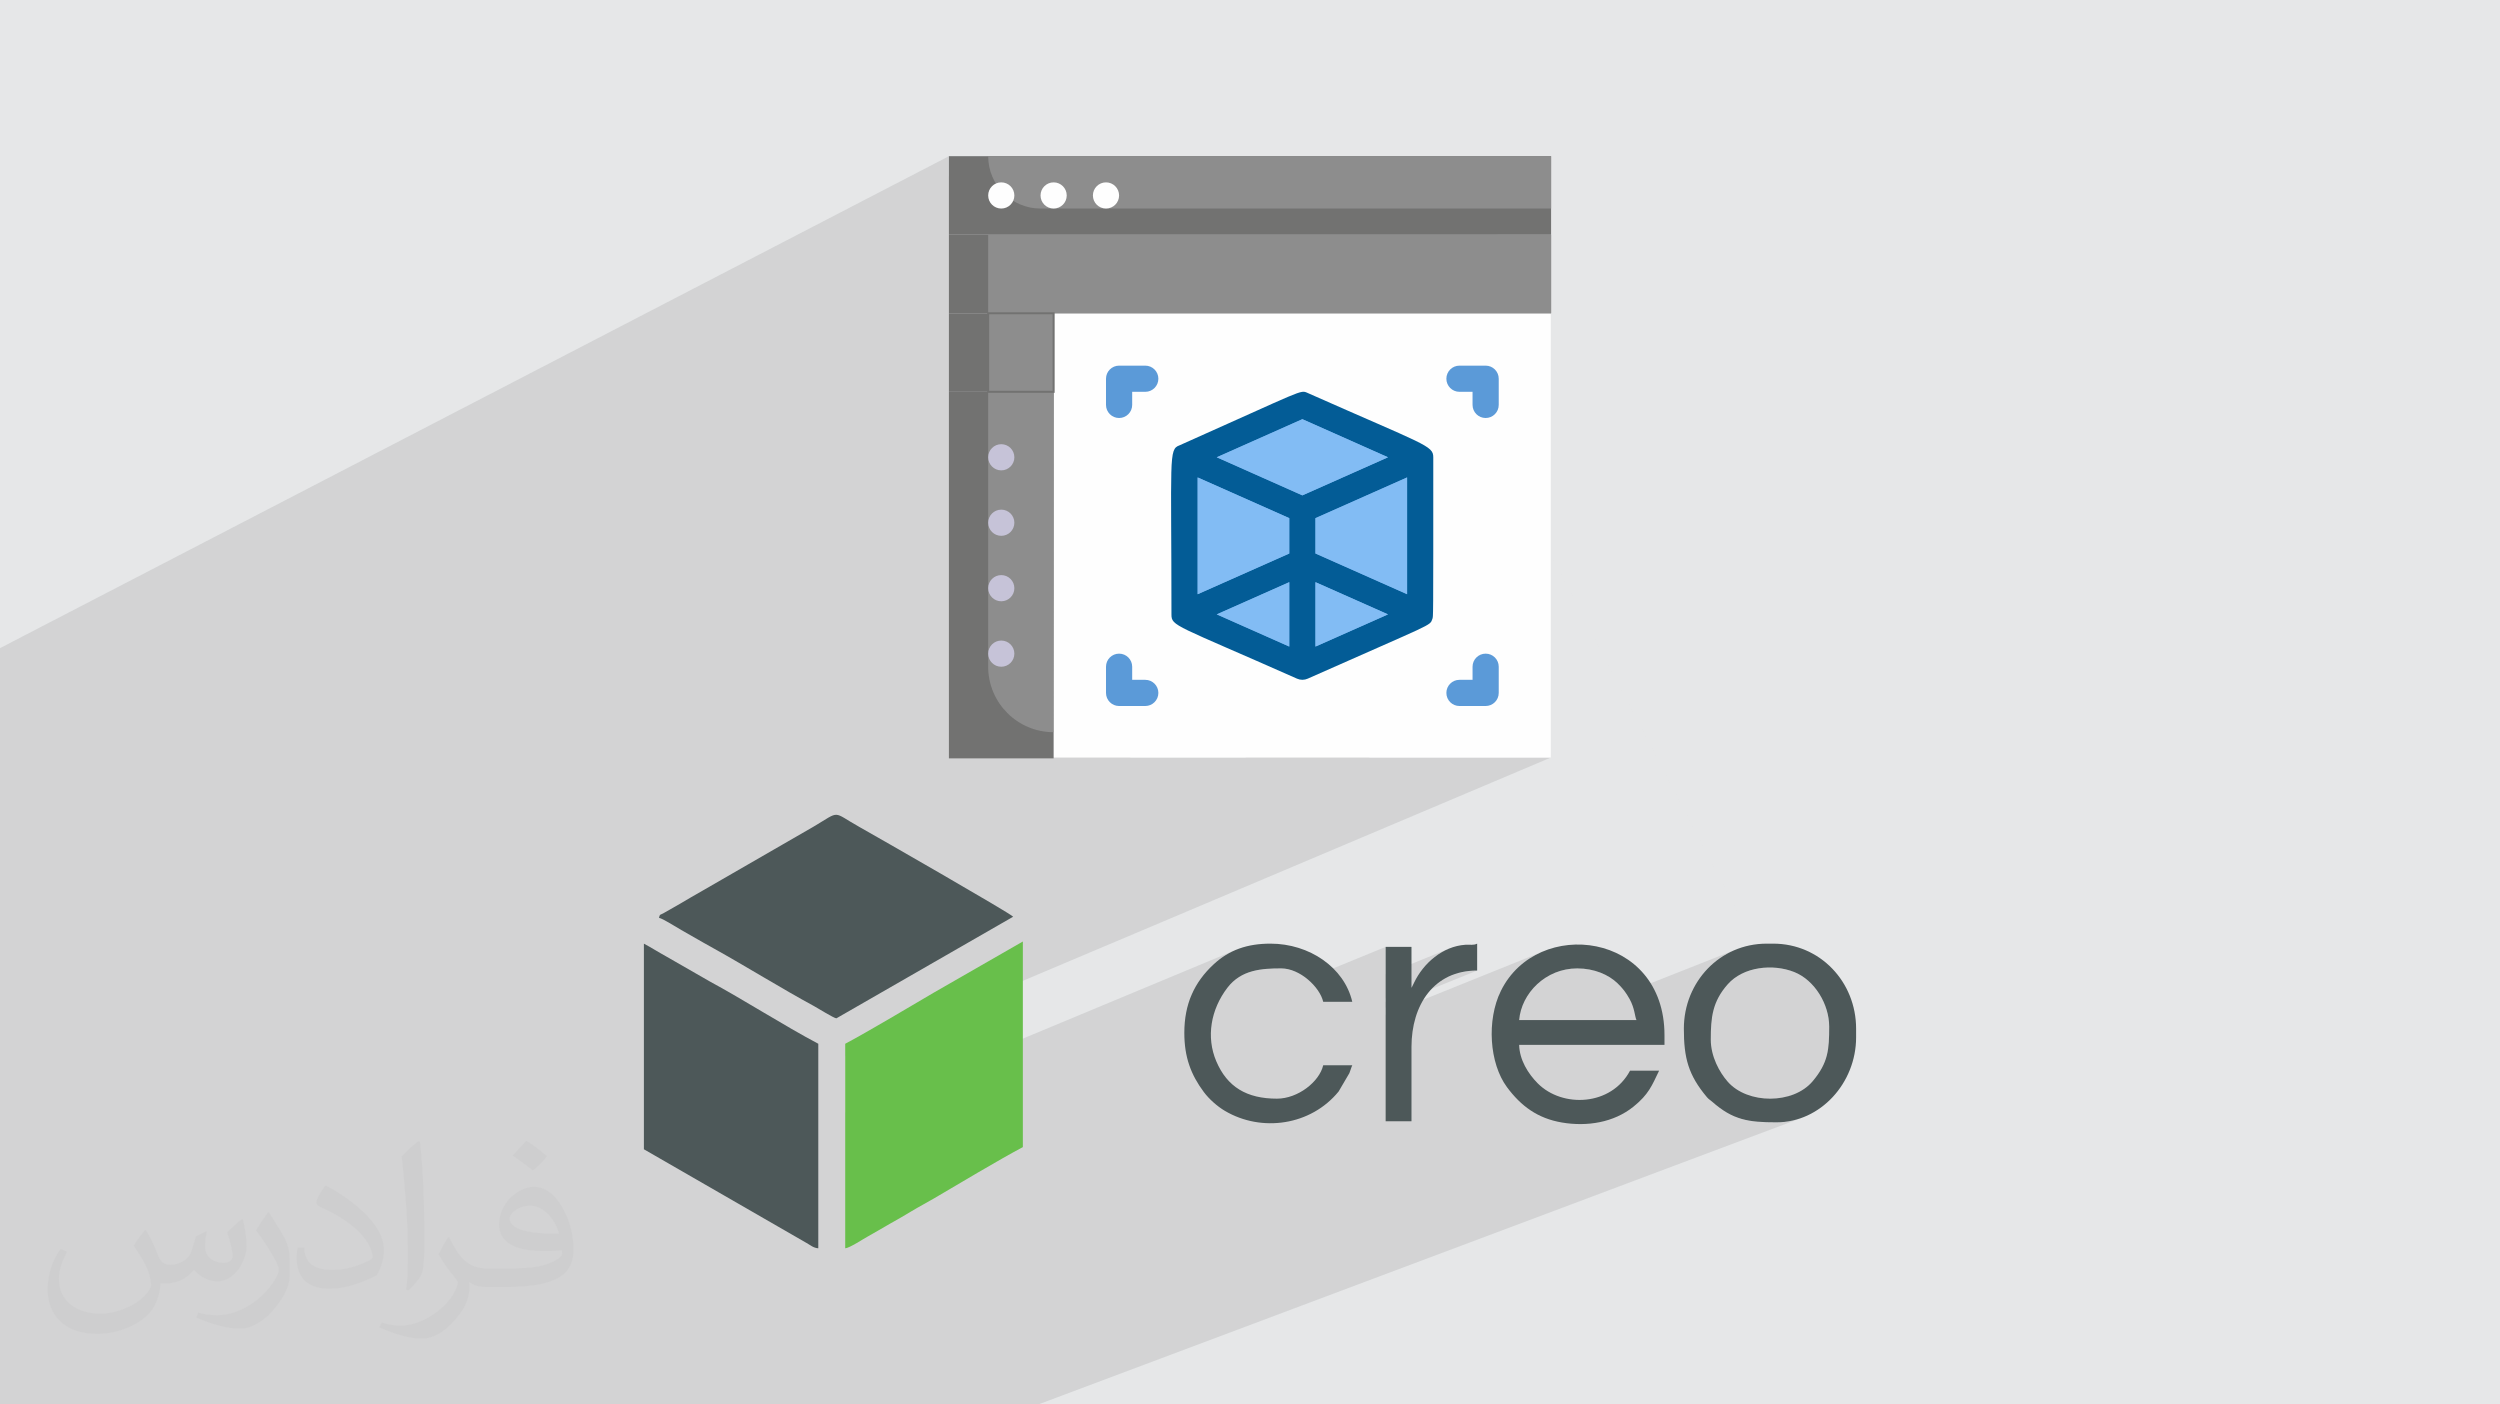 <?xml version="1.0" encoding="UTF-8"?>
<!DOCTYPE svg PUBLIC "-//W3C//DTD SVG 1.0//EN" "http://www.w3.org/TR/2001/REC-SVG-20010904/DTD/svg10.dtd">
<!-- Creator: CorelDRAW -->
<svg xmlns="http://www.w3.org/2000/svg" xml:space="preserve" width="94.192mm" height="52.917mm" version="1.0" style="shape-rendering:geometricPrecision; text-rendering:geometricPrecision; image-rendering:optimizeQuality; fill-rule:evenodd; clip-rule:evenodd"
viewBox="0 0 9404.92 5283.66"
 xmlns:xlink="http://www.w3.org/1999/xlink"
 xmlns:xodm="http://www.corel.com/coreldraw/odm/2003">
 <defs>
  <style type="text/css">
   <![CDATA[
    .str0 {stroke:#727271;stroke-width:7.61;stroke-miterlimit:22.926}
    .fil5 {fill:#FEFEFE}
    .fil3 {fill:#4D5859}
    .fil4 {fill:#68BF4B}
    .fil8 {fill:#FEFEFE;fill-rule:nonzero}
    .fil6 {fill:#727271;fill-rule:nonzero}
    .fil7 {fill:#8D8D8D;fill-rule:nonzero}
    .fil11 {fill:#035C96;fill-rule:nonzero}
    .fil13 {fill:#5B9AD8;fill-rule:nonzero}
    .fil10 {fill:#6FABE6;fill-rule:nonzero}
    .fil12 {fill:#82BCF4;fill-rule:nonzero}
    .fil9 {fill:#C6C3D8;fill-rule:nonzero}
    .fil2 {fill:#373435;fill-opacity:0.031}
    .fil1 {fill:#2B2A29;fill-opacity:0.102}
    .fil0 {fill:#E6E7E8}
   ]]>
  </style>
 </defs>
 <g id="Layer_x0020_1">
  <polygon class="fil0" points="-0,0 9404.92,0 9404.92,5283.66 -0,5283.66 "/>
  <path class="fil1" d="M4131.62 774.83l78.36 -39.53 -78.36 39.53 1.58 1.31 8.37 4.53 9.25 2.88 9.92 1 9.92 -1 9.24 -2.88 -7.69 3.87 55.16 0 -17.38 -49.25 17.38 49.25 1607.82 0 -205.07 98.5 205.07 0 -618.72 295.49 618.72 0 -772.93 362.79 4.8 2.12 27.98 12.24 376.24 -176.28 9.24 -2.88 9.92 -1 98.5 0 9.92 1 9.25 2.88 8.37 4.54 7.29 6.01 6.01 7.29 4.53 8.37 2.88 9.24 1 9.92 0 98.5 -1 9.92 -2.88 9.24 -4.53 8.37 -6.01 7.29 -7.29 6.01 -8.37 4.54 -36.02 16.62 1073.78 2054.78 5.16 -0.29 17.21 0.15 17.09 1.25 16.86 2.34 16.5 3.41 16.03 4.46 15.42 5.51 14.15 6.45 13.58 7.76 12.95 8.96 12.28 10.07 11.56 11.09 10.8 12 9.99 12.81 9.14 13.53 8.24 14.16 7.29 14.67 6.3 15.09 5.25 15.42 4.16 15.64 3.04 15.77 1.86 15.79 0.63 15.73 -0.05 15.76 -0.21 14.98 -0.44 14.27 -0.74 13.66 -1.13 13.13 -1.58 12.69 -2.12 12.32 -2.74 12.05 -3.41 11.85 -4.17 11.75 -5.01 11.72 -5.93 11.78 -5.56 9.59 656.52 1256.31 -656.52 -1256.31 -1.36 2.35 -7.99 12.15 -9.14 12.47 -10.34 12.87 -7.22 8.01 -7.74 7.49 -8.25 6.96 -8.72 6.45 -9.14 5.92 -9.53 5.41 -9.89 4.89 -10.2 4.37 -221.77 83.85 10.74 4.2 13.93 4.48 14.25 3.66 14.67 2.94 15.18 2.28 15.81 1.7 16.51 1.18 17.32 0.76 18.24 0.39 19.26 0.12 15.41 -0.43 15.21 -1.27 14.98 -2.1 14.75 -2.9 14.5 -3.66 14.21 -4.42 13.92 -5.14 -1193.92 448.2 223.48 633.12 -223.48 -633.12 -1686.52 633.12 -46.07 0 -196.97 0 -55.02 0 -160.51 0 -58.69 0 -133.09 0 -80.04 0 -58.85 0 -102.7 0 -126.53 0 -109.94 0 -75.24 0 -91.73 0 -25.25 0 -2.72 0 -89.71 0 -25.46 0 -45.58 0 -138.72 0 -19.74 0 -63.01 0 -29.84 0 -82.04 0 -141.4 0 -102.94 0 -13.7 0 -38.01 0 -2.04 0 -26.92 0 -44.86 0 -2.9 0 -96.8 0 -9.3 0 -33.69 0 -47.58 0 -13.93 0 -45.55 0 -31.56 0 -4.36 0 -28.53 0 -49.95 0 -97.76 0 -15.82 0 -195.05 0 -29.28 0 -173.17 0 -76.86 0 -181.18 0 -41.53 0 -396.35 0 -67.45 0 -79.53 0 0 -7.91 0 -45.71 0 -44.03 0 -9.65 0 -74.52 0 -31.89 0 -3.69 0 -0.01 0 -23.58 0 -77.55 0 -21.89 0 -46.95 0 -140.91 0 -25.55 0 -0.18 0 -0.08 0 -12.43 0 -2.04 0 -31.69 0 -0.17 0 -43.2 0 -2.65 0 -7.7 0 -8.75 0 -20.83 0 -0.86 0 -12.03 0 -4.1 0 -19.89 0 -8.73 0 -0.05 0 -0.38 0 -6.97 0 -8.33 0 -1.65 0 -3.24 0 -0.03 0 -0.03 0 -36.89 0 -8.45 0 -8.79 0 -2.19 0 -13.7 0 -34.91 0 -38.38 0 -2.28 0 -20.89 0 -22.86 0 -4.15 0 -42.74 0 -56.86 0 -14.31 0 -4.39 0 -21.58 0 -17.38 0 -1.86 0 -6.17 0 -18.59 0 -12.05 0 -10.75 0 -3.72 0 -38.46 0 -69.48 0 -35.9 0 -43.24 0 -17.45 0 -7.98 0 -5.7 0 -29.39 0 -7.15 0 -39.02 0 -10.67 0 -19.67 0 -2.6 0 -24.7 0 -0.28 0 -71.85 0 -36.53 0 -71.4 0 -11.12 0 -2.87 0 -13.11 0 -17.68 0 -25.48 0 -40.81 0 -24.58 0 -46.65 0 -13.91 0 -106.63 0 -64.73 0 -198.31 0 -65.88 0 -81.01 0 -26.52 0 -26.27 0 -34.84 0 -9.12 0 -18.12 0 -1.29 0 -60.12 0 -6.92 0 -1.84 0 -89.31 0 -104.87 0 -68.19 3569.76 -1850.73 0 76.26 147.75 -76.26 1.02 20.14 2.99 19.55 4.85 18.88 6.63 18.1 8.3 17.21 5.42 8.94 0.88 -0.45 -0.86 0.47 4.42 7.29 11.34 15.17 12.71 13.99 13.99 12.71 15.17 11.34 9.41 5.71 130.81 -66.68 -8.37 4.54 -7.29 6.01 -6.01 7.29 -4.54 8.37 -2.88 9.24 -1 9.92 1 9.92 2.88 9.25 4.54 8.37 6.01 7.28 7.29 6.02 8.37 4.53 9.25 2.88 2.53 0.25 185.22 -93.87 -8.37 4.54 -7.29 6.01 -6.01 7.29 -4.54 8.37 -2.88 9.24 -1 9.92 1 9.92 2.88 9.25 4.54 8.37 6.01 7.28 5.71 4.71zm-951.97 3410.71l1469.42 -612.06 -12.76 5.71 -12.45 6.37 -12.17 7.05 -11.9 7.74 -11.63 8.43 -11.38 9.14 -11.14 9.87 -13.37 12.96 -12.5 13.29 -11.63 13.66 -10.77 14.03 -9.91 14.43 -9.04 14.83 -8.18 15.28 -7.32 15.72 -2.22 5.56 204.29 -84.48 12.71 -4.94 12.99 -4.05 13.24 -3.26 13.45 -2.56 13.61 -1.92 13.72 -1.38 13.8 -0.93 13.83 -0.56 13.82 -0.27 13.76 -0.07 13.13 0.79 13.16 2.3 13.08 3.66 12.91 4.93 12.64 6.07 12.26 7.09 11.8 8 9.08 7.09 290.44 -119.14 -138.02 -391.02 763.63 -322.96 -684.73 0 458.82 -197.81 8.37 -4.53 7.29 -6.01 6.01 -7.29 4.53 -8.37 2.88 -9.25 1 -9.92 0 -98.49 -1 -9.92 -2.88 -9.25 -4.53 -8.37 -6.01 -7.29 -7.29 -6.01 -8.37 -4.54 -9.25 -2.88 -9.92 -1 -9.92 1 -9.25 2.88 -649.79 283.89 -59.11 -167.47 376.78 -166.7 19.54 -8.65 17.7 -7.87 15.96 -7.12 14.29 -6.44 12.74 -5.79 11.27 -5.21 9.91 -4.66 8.63 -4.17 7.46 -3.73 6.38 -3.33 5.38 -3 4.5 -2.7 3.7 -2.45 3.01 -2.25 2.41 -2.11 1.9 -2 1.49 -1.95 1.17 -1.95 0.94 -1.99 0.83 -2.1 0.79 -2.23 0.86 -2.42 0.01 -0.01 0.31 -1.14 0.3 -0.93 0.27 -0.86 0.26 -0.91 0.24 -1.11 0.22 -1.45 0.2 -1.91 0.19 -2.53 0.18 -3.26 0.16 -4.14 0.14 -5.16 0.14 -6.31 0.12 -7.6 0.11 -9.03 0.09 -10.58 0.09 -12.29 0.07 -14.12 0.07 -16.1 0.06 -18.2 0.05 -20.45 0.04 -22.83 0.03 -25.35 0.03 -28 0.03 -30.79 0.01 -33.72 0.02 -36.78 0.01 -39.98 0 -43.32 0.01 -46.79 0 -50.4 0 -54.16 0 -58.03 -0.1 -4.03 -0.34 -3.82 -0.66 -3.66 -1.04 -3.53 -1.49 -3.45 -2.02 -3.42 -2.62 -3.42 -3.28 -3.48 -4.01 -3.58 -4.82 -3.71 -5.51 -3.78 206.03 -95.07 1073.78 2054.78 -12.03 0.69 -17.07 2.12 -16.81 3.28 -16.44 4.44 -15.95 5.64 -205.28 80.57 2.34 -5.4 6.76 -13.8 7.38 -13.4 7.98 -12.98 8.56 -12.55 9.14 -12.09 9.69 -11.61 10.21 -11.12 10.74 -10.6 11.23 -10.06 11.72 -9.52 12.18 -8.93 12.63 -8.34 13.06 -7.72 13.48 -7.08 13.88 -6.42 14.25 -5.74 -420.92 166.35 -1.52 -2.23 -5.44 -7.34 -5.7 -7.05 -6.04 -6.87 -6.41 -6.78 -6.87 -6.79 -6.49 -5.9 -6.95 -5.67 -7.4 -5.44 -7.83 -5.17 -8.26 -4.89 -8.65 -4.58 -9.05 -4.24 -9.42 -3.89 -9.78 -3.52 -10.11 -3.13 -10.44 -2.71 -10.75 -2.27 -11.05 -1.8 -11.33 -1.31 -11.59 -0.81 -11.85 -0.27 -22.11 1.08 -21.34 3.16 -20.5 5.11 -19.58 6.92 -211.22 84.54 2.26 -5.41 4.84 -10.43 13.81 -25.24 15.67 -23.27 17.36 -21.31 18.92 -19.33 20.32 -17.37 21.58 -15.4 22.68 -13.43 23.62 -11.46 -512.54 206.55 -8.57 -24.28 -66.1 26.69 0 27.68 74.67 -30.08 -8.57 -24.28 278.15 -112.31 -29.62 1.49 -27.76 4.36 -25.9 7.09 -24.02 9.68 -177.21 71.65 -4.42 -12.52 -55.32 22.39 0 14.29 59.74 -24.15 -4.42 -12.52 41.88 -16.94 0.21 -0.32 0.22 -0.35 0.21 -0.36 0.2 -0.36 0.19 -0.35 0.17 -0.32 0.15 -0.28 0.12 -0.24 8.06 -16.25 7 -13.7 7.85 -13.39 8.66 -13.01 9.45 -12.56 10.17 -12.04 10.88 -11.45 11.54 -10.79 12.17 -10.06 12.76 -9.27 13.32 -8.4 13.82 -7.47 14.31 -6.46 -211.01 85.94 -27.64 -78.3 0 89.55 27.64 -11.25 -27.64 -78.3 0 -14.11 -4.35 1.79 -138.02 -391.02 -1890.74 799.65 0 213.01zm3701.72 -323.73l-99.63 38.22 66.54 127.33 -66.54 -127.33 -113.47 43.53 213.1 -81.76zm-2197.52 -1011.89l236.13 -103.16 -59.11 -167.47 -611.7 270.63 434.68 0z"/>
  <path class="fil2" d="M548.54 4627.69c17.95,27.21 29.6,53.36 40.96,82.43 8.45,16.91 12.93,48.09 52.57,48.09 11.61,0 28.28,-3.42 43.06,-11.61 16.63,-8.73 29.32,-21.94 35.94,-42l15.85 -53.36 38.57 -19.02 2.64 2.64c-5.27,20.09 -6.59,39.36 -6.59,54.43 0,44.63 38.57,61.56 69.22,61.56 17.95,0 34.09,-8.73 34.09,-25.11 0,-21.13 -8.98,-57.06 -20.62,-89.29 17.95,-17.95 35.94,-35.94 56.53,-50.47l3.17 1.6c8.98,38.04 14,75.56 14,100.66 0,24.57 -10.83,51.79 -19.81,69.49 -18.49,34.87 -51.25,62.62 -90.87,62.62 -30.1,0 -63.65,-15.07 -86.66,-43.06l-1.32 0c-21.66,26.96 -55.22,51.25 -108.86,51.25l-16.63 0c-2.64,35.41 -10.29,60.49 -21.94,82.95 -31.95,62.34 -126.81,106.47 -216.1,106.47 -124.17,0 -186.51,-71.59 -186.51,-166.96 0,-58.91 19.27,-113.6 48.88,-152.42l24.29 10.04c-18.49,35.41 -30.91,68.68 -30.91,101.45 0,89.29 72.66,131.83 156.4,131.83 77.68,0 173.83,-49.41 191.28,-106.72 -6.59,-62.62 -30.1,-91.93 -66.04,-148.99 10.83,-19.02 24.83,-38.04 42.28,-58.38l3.17 0 0 0 0 0 -0.02 -0.09zm1432.13 -336.04c26.15,16.39 51.79,35.66 76.87,57.85 -14,19.81 -31.45,37.79 -53.11,53.64 -25.11,-20.34 -50.19,-37.79 -75.84,-56.27 17.42,-19.55 34.62,-38.29 52.04,-55.22l0 0 0 0 0 0 0 0 0 0 0.03 0zm13.47 244.11c-42.28,0 -76.87,27.75 -76.87,48.34 0,44.13 84.53,57.85 185.72,57.31 -12.68,-51.79 -57.06,-105.68 -108.86,-105.68l0.01 0.03zm-94.86 236.19c54.96,0 103.04,-1.6 139.74,-10.83 40.96,-10.29 75.56,-30.91 75.56,-45.17 0,-3.7 0,-8.19 -1.32,-11.89 -22.98,2.11 -49.41,2.11 -72.38,2.11 -74.49,0 -131.55,-16.91 -154.02,-58.66 -5.55,-11.61 -9.51,-24.57 -9.51,-39.36 0,-40.43 17.42,-79.79 48.09,-107 25.61,-22.45 53.89,-36.44 82.67,-36.44 52.04,0 93.51,41.75 122.57,107.54 15.85,35.94 26.68,77.4 26.68,129.72 0,34.87 -9.51,64.19 -31.17,85.85 -40.43,39.11 -114.92,53.89 -229.04,53.89l-51.79 0 0 0 -13.47 0c-28.28,0 -48.62,-5.02 -64.72,-17.42l-2.64 0c0.79,6.59 1.32,12.93 1.32,19.02 0,25.61 -8.45,58.38 -25.61,84.53 -50.72,75.3 -105.68,108.04 -153.24,108.04 -48.09,0 -107,-18.49 -160.11,-42.54l9.51 -18.49c17.17,7.13 40.96,11.89 73.7,11.89 85.85,0 198.66,-82.43 212.66,-163 -3.17,-6.59 -8.98,-15.32 -17.17,-24.57 -25.11,-29.85 -40.96,-54.68 -55.75,-80.83 12.68,-25.11 24.29,-45.17 35.13,-63.4l4.49 -0.53c36.72,74.77 69.99,117.55 144.23,117.55l11.61 0 0 0 53.89 0 0 0 0 0 0 0 0 0 0 0 0.09 0.01zm-371.98 79c6.34,-34.34 6.87,-72.91 6.87,-108.86l0 -53.36c0,-99.6 -12.68,-244.36 -22.98,-338.68 17.95,-19.27 43.06,-42 62.87,-57.31l5.81 1.6c13.47,118.62 16.63,256 16.63,383.06 0,33.3 -1.32,65.79 -4.49,89.55 -1.85,30.1 -19.27,52.83 -56.53,87.7l-8.19 -3.7zm-382.8 -157.19c1.85,46.77 24.83,83.49 105.15,83.49 49.93,0 92.19,-12.93 138.96,-35.13 8.45,-3.7 12.93,-8.73 12.93,-12.93 0,-29.32 -22.45,-68.15 -60.23,-103.55 -36.72,-33.3 -85.34,-62.62 -130.76,-82.18 -15.6,-6.59 -20.62,-13.47 -20.62,-20.09 0,-13.47 17.95,-41.75 32.77,-62.09l5.02 -0.53c52.04,27.21 110.17,67.64 153.24,112.53 39.11,41.47 63.4,83.49 63.4,129.19 0,33.81 -10.29,65.51 -26.96,95.11 -57.06,28.79 -117.83,50.72 -178.06,50.72 -73.17,0 -123.1,-34.34 -123.1,-114.92 0,-8.73 0,-22.19 3.17,-39.64l25.11 0 0 0 0 0 0 0 0 0 0 0 -0.02 0zm-132.37 -132.9l45.45 73.45c16.63,27.21 32.23,56.81 32.23,103.55l0 59.7c0,48.34 -30.91,100.13 -80.83,151.38 -39.11,34.62 -73.7,49.41 -105.68,49.41 -47.55,0 -101.98,-14.79 -164.85,-41.75l7.13 -18.49c19.81,5.27 42.79,9.77 71.06,9.77 90.36,-0.53 182.8,-66.57 225.08,-147.15 5.02,-9.26 6.87,-17.95 6.87,-24.04 0,-9.26 -5.02,-19.55 -8.98,-28.79 -22.98,-43.31 -48.62,-82.95 -76.87,-119.68 14.79,-23.25 29.6,-45.7 45.7,-67.9l3.7 0.53 0 0 0 0 0 0 0 0 0 0 -0.02 0.01z"/>
  <path class="fil3" d="M2479.01 3452.75c16.69,3.89 65.2,35.41 83.8,45.8 28.97,16.2 55.15,31.42 82.46,47.14 14.41,8.3 26.17,14.71 41.54,23.26 121.02,67.34 254.85,150.61 375.4,215.9 12.42,6.72 76.62,46.63 84.29,46.05l664.96 -382.2c-8.97,-12.24 -520.1,-305.09 -577.91,-337.4 -105.87,-59.18 -68.55,-63.26 -173.68,-1.08l-418.67 241.48c-27.04,15.57 -54.27,30.94 -81.99,47.61l-61.9 35.32c-15.11,8.73 -14.2,2.66 -18.32,18.11z"/>
  <path class="fil4" d="M3179.66 3926.61l0 769.51c17.08,-1.42 66.64,-34.58 85.05,-44.55 28.13,-15.24 53.22,-31.13 82.25,-47.35 28.63,-16 53.88,-30.51 82.04,-47.57 29.47,-17.84 55.31,-31.02 85.11,-48.55 85.38,-50.18 246.97,-146.73 333.8,-192.69l0 -773.55 -334.43 192.06c-88.79,52.19 -251.84,149.31 -333.81,192.69z"/>
  <path class="fil3" d="M2422.3 4323.5l611.55 352.36c14.58,7.91 25.31,18.65 44.55,20.25l0 -769.51c-129.03,-68.28 -279.95,-165.08 -409.05,-234.9l-164.66 -94.54c-29.31,-16.01 -53.73,-32.04 -82.4,-47.21l0 773.55z"/>
  <path class="fil3" d="M5933.67 3643.1c63.84,0 117.62,23.6 150.95,55.61 18.96,18.2 32.49,35.29 45.83,59.46 19.87,35.99 19.24,65.31 25.97,79.34l-441.45 0c8.35,-100.33 98.93,-194.41 218.7,-194.41zm307.8 384.76l-109.35 0c-70.46,133.16 -254.38,141.07 -347.29,47.6 -36.58,-36.81 -68.61,-88.59 -69.85,-144.8l546.75 0 0 -36.45c0,-389.31 -478.81,-445.92 -615.7,-166.14 -53.68,109.71 -43.38,271.91 23.16,361.77 52.78,71.27 115.46,117.55 207.12,133.09 94,15.93 194.85,0.28 269.25,-60.13 56.57,-45.94 68.6,-78.01 95.91,-134.94z"/>
  <path class="fil3" d="M6435.87 3910.41c0,-82.39 5.89,-142.13 63.75,-207.61 58.78,-66.51 170.12,-78.04 250.53,-45.92 76.92,30.73 131.22,121.44 131.22,204.92 0,86.27 -3.34,135.54 -61.92,205.39 -73.98,88.2 -245.1,87.2 -319.8,2.18 -31.12,-35.43 -63.79,-94.74 -63.79,-158.96zm-101.25 -40.5c0,109.45 16.38,173.88 86.71,257.54 7.13,8.49 11.63,9.97 19.52,16.92 78.37,69.12 136.49,77.88 242.07,77.88 165.32,0 299.7,-147.79 299.7,-319.95l0 -32.4c0,-176.23 -135.59,-319.96 -311.85,-319.96l-24.3 0c-176.52,0 -311.85,143.66 -311.85,319.96z"/>
  <path class="fil3" d="M4455.41 3886.11c0,90.27 24.48,156.63 73.43,222.21 19.48,26.1 49.97,53.45 79.15,70.7 138.49,81.9 323.79,54.82 427.88,-72.9l40.42 -68.94c4.59,-10.91 6.37,-20.1 10.92,-29.59l-109.35 0c-14.39,61.77 -94.72,125.56 -174.15,125.56 -113.5,0 -186.94,-44.05 -228.04,-140.52 -38.97,-91.44 -20.62,-195.17 41.69,-276.69 51.95,-67.98 129.4,-72.85 202.55,-72.85 69.8,0 144.8,69.13 157.95,125.55l109.35 0c-30.08,-129.1 -161.25,-218.7 -307.8,-218.7 -86.51,0 -154.96,23.27 -213.79,77.81 -73.61,68.24 -110.21,150.14 -110.21,258.34z"/>
  <path class="fil3" d="M5309.96 3716l0 -153.9 -97.19 0 0 656.1 97.19 0 0 -279.45c0,-158.67 84.21,-287.55 247.06,-287.55l0 -101.25c-15.12,7.26 -24.48,2.9 -44.36,4.23 -85.27,5.74 -158.19,69.22 -193.17,142.99l-8.06 16.25c-0.29,0.55 -0.9,1.77 -1.47,2.58z"/>
  <rect class="fil5" x="3763.38" y="931.04" width="2070.64" height="1918.87"/>
  <polygon class="fil6" points="3569.76,587.55 5835.19,587.55 5835.19,883.04 3569.76,883.04 "/>
  <path class="fil7" d="M5835.19 587.55l0 196.99 -1920.69 0c-108.78,0 -196.99,-88.22 -196.99,-196.99l2117.68 0z"/>
  <path class="fil8" d="M3815.99 735.3c0.01,-27.19 -22.05,-49.25 -49.25,-49.25 -27.19,0 -49.25,22.06 -49.25,49.25 0,27.2 22.06,49.25 49.25,49.25 27.2,0 49.26,-22.05 49.26,-49.25l-0.01 0z"/>
  <path class="fil8" d="M4012.98 735.3c0.01,-27.19 -22.05,-49.25 -49.24,-49.25 -27.2,0 -49.26,22.06 -49.26,49.25 0,27.2 22.06,49.25 49.26,49.25 27.19,0 49.25,-22.05 49.25,-49.25l-0.01 0z"/>
  <path class="fil8" d="M4209.99 735.3c0,-27.19 -22.06,-49.25 -49.25,-49.25 -27.2,0 -49.26,22.06 -49.26,49.25 0,27.2 22.06,49.25 49.26,49.25 27.19,0 49.25,-22.05 49.25,-49.25l0 0z"/>
  <polygon class="fil6" points="3569.76,883.04 5835.19,883.04 5835.19,1178.54 3569.76,1178.54 "/>
  <polygon class="fil7" points="3717.5,883.04 5835.19,883.04 5835.19,1178.54 3717.5,1178.54 "/>
  <polygon class="fil6" points="3569.76,1474.02 3963.74,1474.02 3963.74,2852.98 3569.76,2852.98 "/>
  <path class="fil7" d="M3963.74 1474.02c0,1339.07 -4.92,1280.46 0,1280.46 -135.96,0 -246.24,-110.27 -246.24,-246.24l0 -1034.22 246.24 0z"/>
  <path class="fil9" d="M3815.99 1720.27c0.01,-27.19 -22.05,-49.25 -49.25,-49.25 -27.19,0 -49.25,22.06 -49.25,49.25 0,27.19 22.06,49.25 49.25,49.25 27.2,0 49.26,-22.06 49.26,-49.25l-0.01 0z"/>
  <path class="fil9" d="M3815.99 1966.5c0.01,-27.19 -22.05,-49.25 -49.25,-49.25 -27.19,0 -49.25,22.06 -49.25,49.25 0,27.2 22.06,49.25 49.25,49.25 27.2,0 49.26,-22.05 49.26,-49.25l-0.01 0z"/>
  <path class="fil9" d="M3815.99 2212.75c0.01,-27.2 -22.05,-49.26 -49.25,-49.26 -27.19,0 -49.25,22.06 -49.25,49.26 0,27.19 22.06,49.25 49.25,49.25 27.2,0 49.26,-22.06 49.26,-49.25l-0.01 0z"/>
  <path class="fil9" d="M3815.99 2458.99c0.01,-27.19 -22.05,-49.25 -49.25,-49.25 -27.19,0 -49.25,22.06 -49.25,49.25 0,27.2 22.06,49.25 49.25,49.25 27.2,0 49.26,-22.05 49.26,-49.25l-0.01 0z"/>
  <polygon class="fil6" points="3569.76,1178.54 3963.74,1178.54 3963.74,1474.02 3569.76,1474.02 "/>
  <polygon class="fil7 str0" points="3717.5,1178.54 3963.74,1178.54 3963.74,1474.02 3717.5,1474.02 "/>
  <polygon class="fil10" points="5342.7,1720.27 4899.46,1917.26 4456.22,1720.27 4899.46,1523.27 "/>
  <polygon class="fil10" points="4899.46,2114.25 4899.46,2508.24 4456.22,2311.25 "/>
  <polygon class="fil10" points="5342.7,2311.25 4899.46,2508.24 4899.46,2114.25 "/>
  <polygon class="fil10" points="4899.46,1917.26 4899.46,2114.25 4456.22,2311.25 4456.22,1720.27 "/>
  <polygon class="fil10" points="5342.7,1720.27 5342.7,2311.25 4899.46,2114.25 4899.46,1917.26 "/>
  <path class="fil11" d="M5388.5 2328.48c3.44,-13.79 3.44,32.01 3.44,-608.22 0,-44.32 -29.55,-45.31 -472.29,-241.81 -29.06,-12.8 -9.36,-13.79 -482.63,197 -41.37,14.77 -30.04,44.81 -30.04,635.8 0,45.3 12.8,37.92 472.29,241.8 6.34,2.85 13.23,4.33 20.19,4.33 6.95,0 13.85,-1.49 20.19,-4.33 476.72,-211.77 459,-197.49 468.84,-224.57l0.01 0zm-883.03 -532.37l344.75 153.16 0 132.97 -344.75 153.17 0 -439.29zm443.24 153.16l344.74 -153.16 0 439.29 -344.74 -153.17 0 -132.97zm-49.25 -372.32l322.08 143.31 -322.08 143.31 -322.08 -143.31 322.08 -143.31zm-49.25 613.14l0 242.3 -272.84 -121.15 272.84 -121.16zm98.49 242.3l0 -242.3 272.84 121.16 -272.84 121.15z"/>
  <path class="fil12" d="M4505.47 1796.11l344.75 153.16 0 132.97 -344.75 153.17 0 -439.29zm443.24 153.16l344.74 -153.16 0 439.29 -344.74 -153.17 0 -132.97zm-49.25 -372.32l322.08 143.31 -322.08 143.31 -322.08 -143.31 322.08 -143.31zm-49.25 613.14l0 242.3 -272.84 -121.15 272.84 -121.16zm98.49 242.3l0 -242.3 272.84 121.16 -272.84 121.15z"/>
  <path class="fil13" d="M5539.69 1523.27l0 -49.26 -49.25 0c-27.2,0.01 -49.26,-22.05 -49.26,-49.25 0,-27.19 22.06,-49.25 49.25,-49.25l98.5 0c27.2,0 49.25,22.06 49.25,49.25l0 98.5c0,27.19 -22.05,49.25 -49.25,49.25 -27.2,0 -49.25,-22.06 -49.25,-49.25l0 0z"/>
  <path class="fil13" d="M5588.94 2655.99l-98.49 0c-27.2,-0.01 -49.26,-22.06 -49.26,-49.26 0,-27.19 22.06,-49.25 49.25,-49.25l49.26 0 0 -49.25c0,-27.2 22.05,-49.26 49.25,-49.26 27.2,0 49.25,22.06 49.25,49.26l0 98.49c0,27.2 -22.05,49.25 -49.25,49.25l0 0.01z"/>
  <path class="fil13" d="M4308.48 2655.99l-98.49 0c-27.2,-0.01 -49.25,-22.06 -49.25,-49.26l0 -98.49c0,-27.2 22.05,-49.26 49.25,-49.26 27.2,0 49.25,22.06 49.25,49.26l0 49.25 49.25 0c27.2,0 49.26,22.06 49.26,49.25 0,27.2 -22.06,49.25 -49.25,49.25l-0.01 0.01z"/>
  <path class="fil13" d="M4160.73 1523.27l0 -98.5c0.01,-27.19 22.06,-49.25 49.26,-49.25l98.49 0c27.2,0 49.26,22.06 49.26,49.25 0,27.2 -22.06,49.26 -49.25,49.26l-49.26 -0.01 0 49.26c0,27.19 -22.05,49.25 -49.25,49.25 -27.2,0 -49.25,-22.06 -49.25,-49.25l-0.01 0z"/>
 </g>
</svg>
